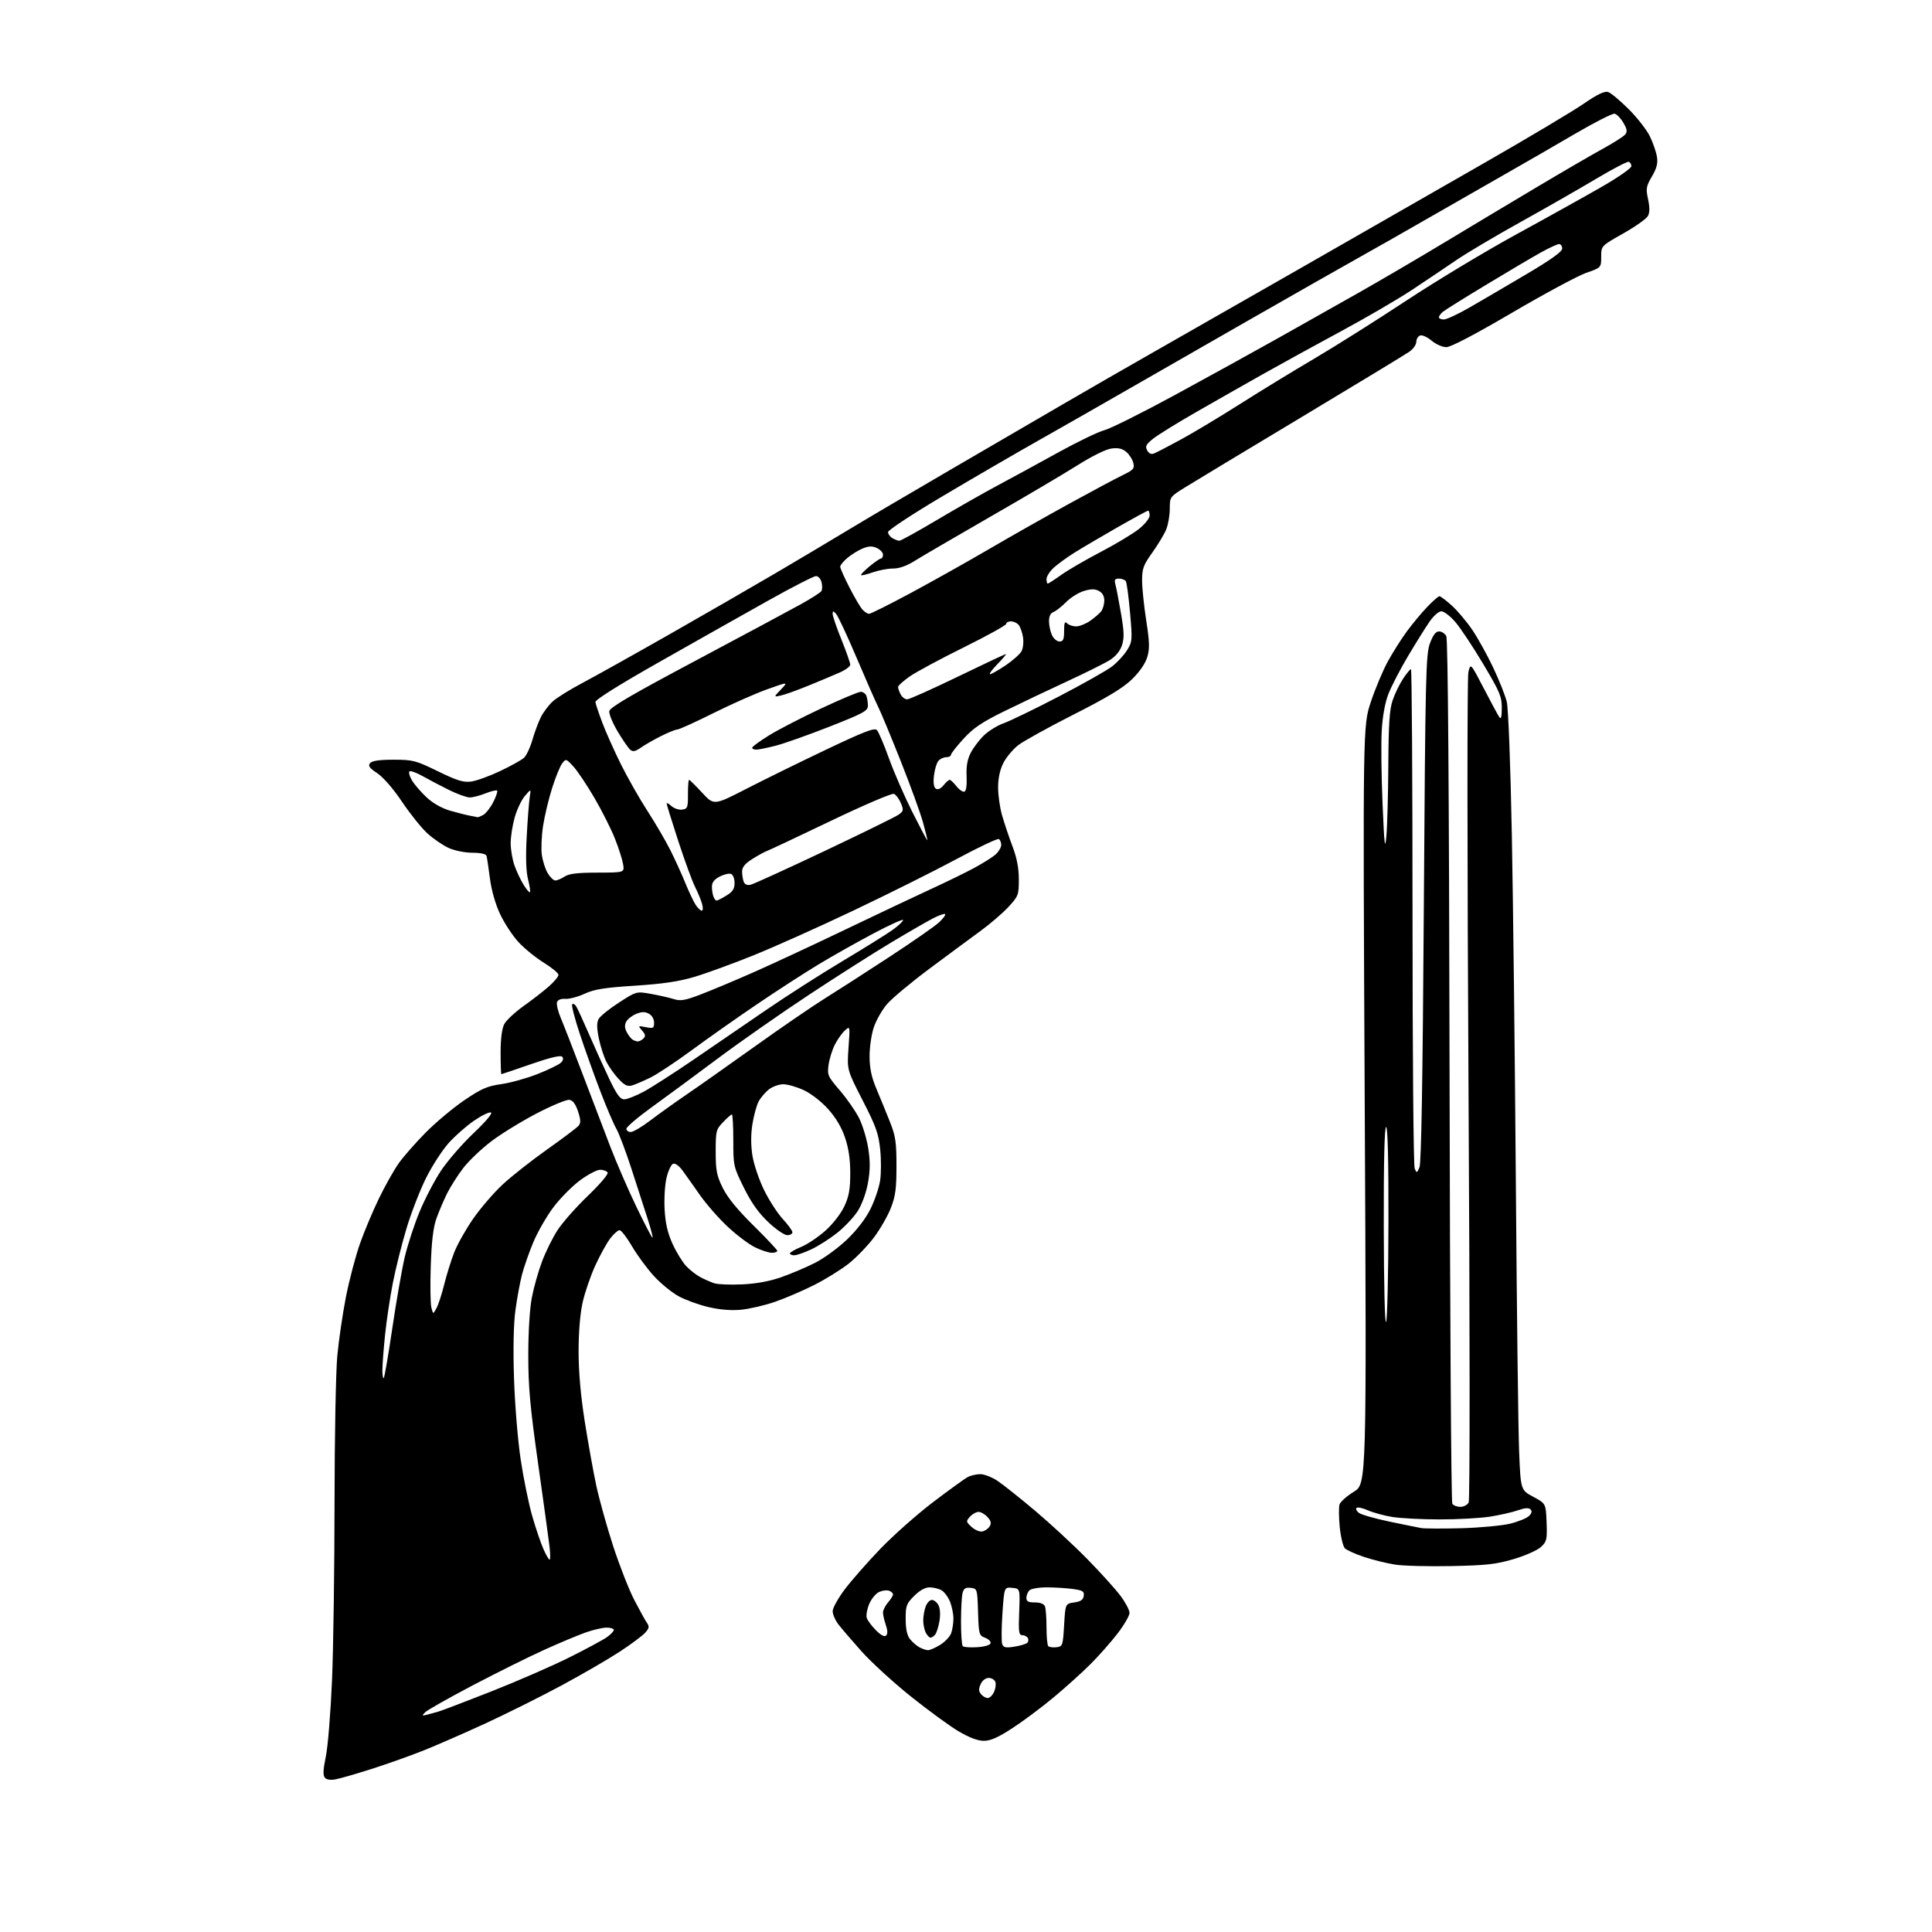 <?xml version="1.0" encoding="UTF-8" standalone="no"?>
<svg 
  version="1.1" 
  xmlns="http://www.w3.org/2000/svg" 
  xmlns:xlink="http://www.w3.org/1999/xlink" 
  xmlns:svg="http://www.w3.org/2000/svg"
  xmlns:rdf="http://www.w3.org/1999/02/22-rdf-syntax-ns#"
  xmlns:cc="http://creativecommons.org/ns#"
  xmlns:dc="http://purl.org/dc/elements/1.1/"
  viewBox="0 0 768 768"
  width="768"
  height="768"
>
<style>svg {background-color: white; }</style>"
<path stroke="none" fill="black" fill-rule="evenodd" d="M133.34,707.33C131.34,707.70 129.78,707.44 129.11,706.63C128.34,705.71 128.46,703.31 129.53,698.20C130.35,694.27 131.45,680.58 131.99,667.78C132.52,654.97 132.97,623.35 132.98,597.50C133.00,571.65 133.49,545.33 134.08,539.00C134.67,532.67 136.23,522.06 137.54,515.41C138.86,508.76 141.35,499.31 143.08,494.41C144.80,489.51 148.21,481.39 150.65,476.37C153.09,471.34 156.64,465.04 158.54,462.37C160.45,459.69 165.26,454.20 169.25,450.18C173.24,446.15 180.12,440.39 184.55,437.38C191.36,432.76 193.64,431.76 199.25,430.96C202.90,430.45 209.40,428.64 213.69,426.94C217.99,425.25 222.16,423.22 222.96,422.44C223.91,421.51 224.07,420.67 223.44,420.04C222.80,419.40 218.48,420.44 211.04,423.03C204.76,425.21 199.48,427.00 199.31,427.00C199.14,427.00 199.00,423.15 199.00,418.45C199.00,413.01 199.52,408.90 200.42,407.15C201.20,405.64 204.66,402.40 208.09,399.95C211.53,397.50 216.06,393.99 218.17,392.13C220.28,390.28 222.00,388.21 222.00,387.53C222.00,386.84 219.37,384.66 216.16,382.68C212.95,380.70 208.42,377.01 206.08,374.47C203.74,371.93 200.46,366.93 198.79,363.35C196.91,359.35 195.36,353.90 194.75,349.17C194.21,344.95 193.60,340.94 193.41,340.25C193.19,339.46 191.14,338.99 187.78,338.98C184.79,338.97 180.70,338.14 178.36,337.08C176.09,336.04 172.32,333.47 169.98,331.36C167.64,329.25 163.08,323.58 159.84,318.76C156.30,313.49 152.35,308.94 149.96,307.36C146.82,305.28 146.22,304.44 147.11,303.36C147.90,302.42 150.75,302.00 156.45,302.00C164.15,302.00 165.21,302.28 174.07,306.59C181.74,310.33 184.21,311.09 187.30,310.68C189.38,310.40 194.56,308.53 198.79,306.52C203.03,304.51 207.29,302.14 208.27,301.26C209.25,300.37 210.77,297.14 211.65,294.07C212.53,291.01 214.06,286.93 215.04,285.00C216.02,283.07 218.10,280.32 219.66,278.88C221.22,277.43 226.55,274.11 231.50,271.50C236.45,268.88 251.97,260.21 266.00,252.23C280.02,244.24 298.93,233.35 308.00,228.02C317.07,222.69 330.12,214.93 337.00,210.77C343.88,206.61 362.10,195.87 377.50,186.91C392.90,177.95 413.15,166.16 422.50,160.71C431.85,155.26 448.27,145.81 459.00,139.71C469.73,133.62 496.73,118.20 519.00,105.46C541.27,92.71 573.45,74.29 590.50,64.51C607.55,54.74 625.04,44.31 629.37,41.34C635.01,37.47 637.81,36.12 639.25,36.58C640.35,36.93 644.03,40.00 647.44,43.40C650.84,46.80 654.63,51.66 655.86,54.21C657.09,56.75 658.35,60.39 658.66,62.30C659.08,64.91 658.59,66.84 656.67,70.13C654.37,74.07 654.22,74.96 655.13,79.19C655.83,82.44 655.81,84.49 655.07,85.87C654.48,86.97 650.06,90.09 645.25,92.81C636.50,97.74 636.50,97.74 636.50,102.07C636.50,106.39 636.50,106.39 630.50,108.48C627.20,109.64 613.97,116.75 601.11,124.29C586.24,133.01 576.70,138.00 574.93,138.00C573.40,138.00 570.77,136.84 569.06,135.40C567.36,133.97 565.30,133.05 564.49,133.37C563.67,133.68 563.00,134.82 563.00,135.90C563.00,136.98 561.76,138.73 560.25,139.80C558.74,140.86 539.50,152.54 517.50,165.74C495.50,178.95 474.69,191.50 471.26,193.63C465.02,197.50 465.02,197.50 465.01,202.28C465.00,204.91 464.35,208.63 463.55,210.55C462.75,212.46 460.27,216.57 458.05,219.68C454.51,224.61 454.00,226.01 454.00,230.73C454.00,233.70 454.74,240.86 455.64,246.64C456.98,255.26 457.05,257.88 456.05,261.22C455.29,263.76 453.01,267.06 449.99,270.01C446.44,273.47 440.30,277.18 426.83,284.01C416.75,289.12 406.80,294.63 404.71,296.26C402.63,297.89 399.99,301.05 398.86,303.28C397.51,305.92 396.78,309.29 396.76,312.92C396.75,315.99 397.45,320.98 398.31,324.00C399.16,327.02 401.02,332.56 402.43,336.30C404.23,341.04 405.00,345.05 405.00,349.57C405.00,355.77 404.82,356.24 400.87,360.52C398.60,362.98 393.54,367.33 389.62,370.18C385.71,373.03 376.57,379.79 369.31,385.20C362.06,390.61 354.54,396.89 352.60,399.16C350.65,401.43 348.29,405.58 347.35,408.39C346.39,411.23 345.65,416.39 345.67,420.00C345.70,424.77 346.44,428.23 348.46,433.00C349.97,436.57 352.36,442.43 353.78,446.00C356.00,451.59 356.36,454.03 356.36,463.50C356.36,472.54 355.96,475.52 354.11,480.24C352.87,483.40 349.84,488.67 347.37,491.96C344.90,495.24 340.41,499.89 337.39,502.29C334.37,504.68 328.17,508.53 323.62,510.82C319.07,513.12 312.00,516.15 307.92,517.55C303.84,518.94 297.80,520.34 294.50,520.65C290.62,521.01 286.07,520.63 281.60,519.58C277.80,518.69 272.47,516.75 269.76,515.27C267.04,513.79 262.60,510.16 259.89,507.19C257.18,504.22 253.28,498.92 251.23,495.41C249.18,491.91 246.96,489.03 246.30,489.02C245.64,489.01 243.96,490.49 242.57,492.32C241.17,494.15 238.50,498.99 236.63,503.07C234.76,507.16 232.50,513.74 231.61,517.70C230.61,522.19 230.00,529.51 230.00,537.20C230.00,545.31 230.83,554.78 232.44,565.00C233.78,573.52 235.84,585.00 237.02,590.50C238.20,596.00 241.21,606.80 243.71,614.50C246.21,622.20 250.00,631.88 252.13,636.00C254.27,640.12 256.55,644.26 257.21,645.19C258.19,646.57 258.05,647.29 256.46,649.04C255.39,650.23 250.91,653.57 246.50,656.47C242.10,659.37 231.75,665.39 223.50,669.84C215.25,674.28 201.53,681.14 193.02,685.06C184.51,688.99 173.26,693.90 168.02,695.98C162.78,698.06 153.55,701.33 147.50,703.25C141.45,705.18 135.08,707.01 133.34,707.33zM391.10,692.00C388.68,692.00 385.31,690.73 381.10,688.25C377.60,686.19 369.04,679.94 362.08,674.37C355.12,668.80 346.27,660.70 342.41,656.37C338.55,652.04 334.41,647.20 333.20,645.62C331.99,644.03 331.00,641.71 331.00,640.46C331.00,639.22 333.14,635.35 335.75,631.87C338.36,628.39 344.72,621.15 349.87,615.77C355.03,610.40 364.48,602.02 370.87,597.15C377.27,592.29 383.48,587.79 384.68,587.16C385.89,586.52 388.14,586.00 389.70,586.00C391.26,586.00 394.33,587.20 396.52,588.66C398.71,590.12 405.45,595.48 411.50,600.58C417.55,605.68 426.84,614.27 432.14,619.68C437.44,625.08 443.40,631.67 445.39,634.33C447.38,636.98 449.00,640.05 449.00,641.15C449.00,642.25 446.87,645.93 444.26,649.33C441.65,652.72 436.81,658.20 433.51,661.50C430.20,664.81 423.64,670.73 418.91,674.67C414.19,678.61 406.82,684.12 402.53,686.91C396.78,690.67 393.79,692.00 391.10,692.00zM169.50,681.69C170.60,681.40 172.62,680.85 174.00,680.47C175.38,680.09 184.98,676.44 195.35,672.35C205.72,668.26 219.67,662.18 226.35,658.83C233.03,655.49 239.74,651.88 241.25,650.81C242.76,649.74 244.00,648.44 244.00,647.93C244.00,647.42 242.72,647.00 241.16,647.00C239.59,647.00 235.88,647.85 232.91,648.90C229.93,649.94 222.55,653.03 216.50,655.76C210.45,658.49 197.62,664.86 188.00,669.91C178.38,674.97 169.82,679.80 169.00,680.66C167.66,682.05 167.71,682.16 169.50,681.69zM392.64,675.00C393.41,675.00 394.54,673.90 395.15,672.56C395.76,671.22 395.99,669.42 395.66,668.56C395.33,667.70 394.14,667.00 393.01,667.00C391.80,667.00 390.50,668.01 389.83,669.47C388.97,671.36 389.00,672.30 389.98,673.47C390.67,674.31 391.87,675.00 392.64,675.00zM368.88,655.97C369.64,655.99 371.81,655.04 373.70,653.87C375.60,652.70 377.56,650.65 378.07,649.31C378.58,647.97 379.00,645.31 379.00,643.40C379.00,641.50 378.36,638.41 377.58,636.55C376.81,634.69 375.26,632.67 374.15,632.08C373.04,631.49 370.93,631.00 369.47,631.00C367.77,631.00 365.57,632.23 363.40,634.40C360.30,637.50 360.00,638.32 360.02,643.65C360.04,647.68 360.58,650.16 361.77,651.62C362.72,652.79 364.40,654.23 365.50,654.84C366.60,655.44 368.12,655.95 368.88,655.97zM388.38,654.79C391.22,654.63 393.52,653.97 393.75,653.26C393.98,652.57 393.02,651.58 391.62,651.05C389.18,650.12 389.06,649.70 388.79,640.79C388.50,631.60 388.47,631.50 385.88,631.20C383.86,630.96 383.12,631.42 382.64,633.20C382.30,634.46 382.02,639.59 382.01,644.58C382.01,649.58 382.32,653.99 382.71,654.38C383.10,654.77 385.66,654.96 388.38,654.79zM403.27,654.57C405.59,654.20 407.89,653.51 408.36,653.04C408.84,652.56 408.92,651.69 408.55,651.09C408.18,650.49 407.18,650.00 406.33,650.00C405.01,650.00 404.83,648.60 405.14,640.75C405.50,631.50 405.50,631.50 402.35,631.19C399.20,630.89 399.20,630.89 398.48,641.42C398.09,647.21 398.05,652.69 398.40,653.60C398.91,654.93 399.84,655.12 403.27,654.57zM419.96,654.80C422.41,654.51 422.52,654.20 423.00,646.00C423.50,637.50 423.50,637.50 427.00,637.00C429.60,636.63 430.58,635.96 430.80,634.39C431.06,632.58 430.45,632.20 426.41,631.64C423.83,631.29 419.17,631.00 416.06,631.00C412.95,631.00 409.86,631.54 409.20,632.20C408.54,632.86 408.00,634.21 408.00,635.20C408.00,636.58 408.79,637.00 411.39,637.00C413.56,637.00 415.00,637.57 415.39,638.58C415.73,639.45 416.00,643.20 416.00,646.92C416.00,650.63 416.32,653.99 416.71,654.38C417.10,654.77 418.57,654.96 419.96,654.80zM352.26,650.14C352.91,649.49 352.86,648.05 352.12,645.93C351.51,644.15 351.00,641.94 351.00,641.00C351.00,640.07 351.90,638.27 353.00,637.00C354.10,635.73 355.00,634.30 355.00,633.82C355.00,633.33 354.30,632.67 353.44,632.34C352.58,632.01 350.79,632.23 349.46,632.83C348.14,633.44 346.36,635.59 345.51,637.63C344.66,639.66 344.23,642.14 344.55,643.15C344.87,644.15 346.51,646.36 348.20,648.05C350.22,650.07 351.61,650.79 352.26,650.14zM369.91,651.00C369.45,651.00 368.60,650.13 368.04,649.07C367.47,648.00 367.00,645.78 367.00,644.13C367.00,642.48 367.44,639.98 367.98,638.57C368.51,637.15 369.62,636.00 370.44,636.00C371.26,636.00 372.43,636.93 373.04,638.07C373.71,639.32 373.88,641.82 373.46,644.32C373.08,646.62 372.32,649.06 371.76,649.75C371.21,650.44 370.38,651.00 369.91,651.00zM577.00,622.54C567.92,622.73 557.81,622.47 554.53,621.95C551.25,621.44 545.73,620.07 542.27,618.92C538.80,617.77 535.36,616.22 534.62,615.48C533.88,614.74 532.96,610.94 532.57,607.05C532.19,603.15 532.15,599.10 532.49,598.04C532.82,596.98 535.38,594.71 538.17,592.99C543.25,589.87 543.25,589.87 542.50,439.18C541.76,288.50 541.76,288.50 544.94,279.00C546.68,273.77 549.70,266.57 551.65,263.00C553.60,259.43 557.01,254.03 559.24,251.00C561.46,247.97 565.11,243.59 567.35,241.25C569.59,238.91 571.77,237.00 572.21,237.00C572.64,237.00 574.84,238.67 577.11,240.71C579.37,242.76 583.02,247.09 585.23,250.34C587.44,253.59 591.19,260.36 593.57,265.38C595.94,270.39 598.37,276.52 598.97,279.00C599.59,281.59 600.45,304.04 600.98,332.00C601.49,358.68 602.21,421.23 602.58,471.00C602.94,520.77 603.53,568.43 603.87,576.91C604.50,592.31 604.50,592.31 609.50,595.00C614.50,597.69 614.50,597.69 614.79,605.13C615.05,611.97 614.87,612.77 612.58,614.93C611.19,616.23 606.37,618.38 601.79,619.74C594.78,621.82 590.96,622.25 577.00,622.54zM218.48,620.00C218.80,620.00 218.79,617.64 218.44,614.75C218.10,611.86 216.06,597.05 213.91,581.83C210.72,559.28 210.00,551.30 210.00,538.67C210.00,529.48 210.57,520.19 211.41,515.84C212.18,511.80 214.00,505.35 215.45,501.50C216.89,497.65 219.68,492.02 221.63,489.00C223.59,485.98 229.02,479.83 233.71,475.34C238.47,470.77 241.93,466.69 241.55,466.09C241.18,465.49 239.84,465.00 238.57,465.00C237.29,465.00 233.67,466.91 230.52,469.24C227.37,471.58 222.61,476.40 219.94,479.97C217.27,483.53 213.71,489.73 212.03,493.74C210.34,497.76 208.31,503.57 207.50,506.66C206.70,509.75 205.52,516.15 204.88,520.89C204.15,526.38 203.94,536.20 204.33,548.00C204.66,558.25 205.84,572.61 206.98,580.19C208.11,587.72 210.18,597.85 211.58,602.69C212.98,607.54 214.98,613.41 216.01,615.75C217.04,618.09 218.15,620.00 218.48,620.00zM390.38,608.79C391.43,608.63 392.77,607.74 393.36,606.81C394.17,605.52 393.98,604.63 392.55,603.06C391.53,601.93 389.93,601.00 389.00,601.00C388.07,601.00 386.54,601.86 385.59,602.90C383.95,604.71 383.98,604.91 386.17,606.94C387.43,608.12 389.32,608.95 390.38,608.79zM581.00,607.49C588.42,607.28 597.14,606.46 600.36,605.67C603.58,604.87 606.94,603.49 607.82,602.61C608.91,601.52 609.09,600.69 608.39,599.99C607.69,599.29 606.09,599.41 603.35,600.38C601.14,601.16 596.13,602.29 592.22,602.90C588.31,603.50 579.35,604.00 572.31,603.99C565.26,603.99 556.80,603.55 553.50,603.02C550.20,602.49 545.81,601.29 543.74,600.37C541.67,599.44 539.65,599.02 539.24,599.43C538.84,599.83 539.28,600.73 540.23,601.42C541.18,602.12 546.57,603.65 552.23,604.84C557.88,606.02 563.62,607.19 565.00,607.43C566.38,607.66 573.58,607.69 581.00,607.49zM580.52,599.00C581.85,599.00 583.33,598.21 583.82,597.25C584.33,596.23 584.31,527.69 583.76,433.21C583.22,340.43 583.20,269.33 583.70,267.22C584.57,263.52 584.57,263.52 589.76,273.51C592.61,279.01 595.40,284.18 595.96,285.00C596.70,286.11 596.97,285.17 596.98,281.43C597.00,276.89 596.22,275.04 589.59,263.93C585.52,257.09 580.53,249.59 578.51,247.25C576.50,244.91 574.00,243.00 572.97,243.00C571.89,243.00 569.85,244.80 568.17,247.26C566.56,249.60 562.70,255.79 559.60,261.01C556.50,266.23 553.02,272.98 551.86,276.00C550.54,279.46 549.57,284.87 549.25,290.59C548.97,295.59 549.12,308.64 549.59,319.59C550.29,336.08 550.55,338.30 551.09,332.50C551.46,328.65 551.81,315.95 551.88,304.28C551.97,287.74 552.35,282.03 553.60,278.37C554.47,275.78 556.33,271.94 557.73,269.83C559.12,267.72 560.54,266.00 560.88,266.00C561.22,266.00 561.50,310.21 561.50,364.25C561.50,418.29 561.88,463.40 562.35,464.50C563.16,466.41 563.25,466.39 564.27,464.00C564.99,462.32 565.55,428.58 565.99,361.00C566.60,268.35 566.79,260.13 568.42,255.75C569.67,252.41 570.74,251.00 572.06,251.00C573.09,251.00 574.38,251.84 574.93,252.87C575.58,254.09 576.03,314.09 576.22,425.62C576.37,519.60 576.86,597.06 577.31,597.75C577.75,598.44 579.20,599.00 580.52,599.00zM152.56,547.78C152.86,547.47 154.41,538.45 155.99,527.73C157.57,517.01 159.80,504.33 160.93,499.55C162.07,494.77 164.70,486.72 166.79,481.68C168.88,476.63 172.70,469.30 175.29,465.39C177.88,461.48 183.70,454.76 188.23,450.47C193.19,445.76 195.94,442.48 195.15,442.22C194.43,441.98 191.38,443.47 188.37,445.54C185.37,447.61 180.86,451.58 178.36,454.37C175.85,457.16 171.83,463.36 169.42,468.15C167.02,472.94 163.51,481.96 161.63,488.18C159.75,494.41 157.29,504.23 156.16,510.00C155.03,515.77 153.63,525.13 153.05,530.79C152.47,536.45 152.00,542.71 152.00,544.71C152.00,546.70 152.25,548.08 152.56,547.78zM551.00,525.50C551.47,524.40 551.89,506.51 551.93,485.75C551.98,461.20 551.65,448.00 551.00,448.00C550.35,448.00 550.02,461.87 550.07,487.75C550.11,510.87 550.50,526.66 551.00,525.50zM173.52,520.00C174.27,518.62 175.65,514.36 176.60,510.52C177.55,506.68 179.34,500.97 180.57,497.82C181.80,494.67 185.16,488.70 188.04,484.54C190.91,480.39 196.15,474.28 199.69,470.97C203.23,467.66 211.23,461.35 217.48,456.93C223.72,452.52 229.36,448.27 230.01,447.49C230.92,446.39 230.86,445.09 229.77,441.78C228.80,438.86 227.70,437.40 226.33,437.20C225.22,437.04 219.40,439.45 213.40,442.57C207.41,445.68 199.28,450.67 195.35,453.65C191.41,456.63 186.39,461.41 184.18,464.28C181.97,467.15 179.04,471.75 177.68,474.50C176.32,477.25 174.41,481.75 173.44,484.50C172.22,487.98 171.54,493.68 171.23,503.23C170.98,510.78 171.09,518.21 171.47,519.73C172.16,522.50 172.16,522.50 173.52,520.00zM295.00,510.56C300.57,510.31 305.92,509.33 310.50,507.73C314.35,506.38 320.41,503.82 323.96,502.02C327.52,500.22 333.27,496.03 336.74,492.69C340.70,488.89 344.17,484.36 346.05,480.54C347.70,477.20 349.41,472.18 349.85,469.39C350.29,466.60 350.31,460.98 349.89,456.91C349.23,450.59 348.21,447.72 342.90,437.38C336.68,425.26 336.68,425.26 337.30,416.51C337.92,407.76 337.92,407.76 335.85,409.63C334.72,410.66 332.93,413.19 331.87,415.25C330.82,417.31 329.70,420.93 329.37,423.29C328.82,427.36 329.06,427.90 333.91,433.54C336.73,436.82 340.17,441.79 341.56,444.60C342.95,447.40 344.57,452.80 345.16,456.59C345.95,461.70 345.92,465.22 345.04,470.17C344.33,474.12 342.68,478.69 341.00,481.35C339.43,483.82 335.75,487.74 332.82,490.07C329.90,492.39 325.25,495.35 322.50,496.64C319.75,497.93 316.71,498.98 315.75,498.99C314.79,499.00 314.00,498.66 314.00,498.25C314.01,497.84 316.03,496.67 318.51,495.65C320.98,494.63 325.32,491.72 328.16,489.17C331.11,486.52 334.30,482.40 335.64,479.52C337.48,475.57 337.98,472.78 337.99,466.44C338.00,460.89 337.35,456.47 335.91,452.20C334.53,448.12 332.25,444.27 329.18,440.86C326.52,437.89 322.40,434.70 319.52,433.36C316.76,432.07 313.10,431.02 311.38,431.01C309.67,431.00 307.08,431.94 305.61,433.09C304.15,434.24 302.31,436.43 301.52,437.95C300.73,439.48 299.64,443.49 299.10,446.87C298.46,450.85 298.45,455.19 299.08,459.25C299.61,462.69 301.67,468.84 303.66,472.93C305.65,477.01 309.02,482.24 311.14,484.54C313.26,486.84 315.00,489.24 315.00,489.86C315.00,490.49 314.07,491.00 312.94,491.00C311.81,491.00 308.41,488.67 305.40,485.81C301.54,482.16 298.66,478.11 295.71,472.14C291.58,463.82 291.50,463.44 291.50,453.33C291.50,447.65 291.25,443.00 290.94,443.00C290.63,443.00 289.05,444.38 287.44,446.07C284.65,448.98 284.50,449.57 284.50,457.82C284.50,465.30 284.89,467.29 287.29,472.18C289.18,476.03 293.12,480.86 299.53,487.18C304.73,492.31 308.99,496.84 308.99,497.25C309.00,497.66 308.02,498.00 306.82,498.00C305.61,498.00 302.63,497.03 300.19,495.85C297.75,494.67 292.84,490.98 289.28,487.65C285.72,484.32 280.75,478.65 278.23,475.05C275.72,471.45 272.60,467.06 271.31,465.29C269.93,463.40 268.38,462.30 267.56,462.62C266.79,462.91 265.62,465.41 264.96,468.17C264.29,470.94 263.95,476.63 264.20,480.87C264.52,486.40 265.41,490.21 267.38,494.52C268.88,497.81 271.33,501.78 272.81,503.34C274.29,504.90 276.85,506.88 278.49,507.74C280.14,508.60 282.61,509.68 283.99,510.13C285.37,510.58 290.32,510.78 295.00,510.56zM259.37,492.00C259.64,492.00 258.81,488.74 257.53,484.75C256.24,480.76 253.33,471.75 251.05,464.73C248.77,457.70 246.06,450.50 245.02,448.73C243.98,446.95 241.14,440.32 238.72,434.00C236.29,427.68 232.61,417.41 230.55,411.19C228.48,404.96 227.09,399.58 227.45,399.22C227.81,398.85 228.53,399.22 229.04,400.03C229.55,400.84 231.82,405.77 234.09,411.00C236.35,416.23 239.97,424.21 242.13,428.75C245.19,435.18 246.52,437.00 248.14,437.00C249.28,437.00 252.76,435.64 255.86,433.97C258.96,432.30 267.90,426.56 275.71,421.22C283.53,415.87 296.58,406.95 304.71,401.38C312.85,395.81 326.48,387.09 335.00,382.00C343.52,376.91 352.41,371.37 354.75,369.70C357.09,368.03 359.00,366.25 359.00,365.74C359.00,365.24 353.71,367.62 347.25,371.04C340.79,374.47 331.00,379.98 325.50,383.30C320.00,386.61 308.98,393.74 301.00,399.15C293.02,404.55 281.32,412.79 275.00,417.45C268.68,422.11 261.25,427.03 258.50,428.38C255.75,429.73 252.48,431.13 251.22,431.49C249.46,432.00 248.25,431.41 245.90,428.89C244.22,427.10 242.04,424.03 241.04,422.06C240.05,420.10 238.70,415.93 238.05,412.80C237.21,408.69 237.18,406.53 237.95,405.09C238.54,403.98 242.16,401.05 246.00,398.57C252.97,394.06 252.97,394.06 258.73,395.08C261.91,395.65 265.97,396.57 267.76,397.13C270.50,398.00 272.21,397.72 278.26,395.42C282.24,393.91 291.57,390.01 299.00,386.74C306.43,383.48 323.07,375.73 336.00,369.53C348.93,363.33 364.23,356.10 370.00,353.45C375.77,350.80 383.43,347.07 387.00,345.16C390.57,343.25 394.51,340.77 395.75,339.67C396.99,338.56 398.00,336.86 398.00,335.88C398.00,334.91 397.58,333.86 397.07,333.54C396.55,333.22 388.96,336.81 380.19,341.52C371.42,346.23 353.05,355.40 339.37,361.90C325.69,368.41 307.75,376.44 299.50,379.77C291.25,383.09 280.68,386.95 276.00,388.34C269.79,390.18 263.42,391.12 252.37,391.83C240.22,392.61 236.29,393.24 232.37,395.04C229.69,396.27 226.26,397.18 224.75,397.06C223.08,396.93 221.77,397.43 221.43,398.33C221.12,399.14 221.78,401.99 222.91,404.65C224.04,407.32 227.87,417.15 231.42,426.50C234.97,435.85 239.95,448.90 242.48,455.50C245.01,462.10 249.74,473.01 252.99,479.75C256.23,486.49 259.11,492.00 259.37,492.00zM250.75,449.99C251.71,449.98 255.20,447.92 258.50,445.41C261.80,442.90 268.32,438.23 273.00,435.04C277.68,431.85 289.92,423.22 300.20,415.87C310.49,408.52 322.86,400.04 327.70,397.02C332.54,394.01 344.15,386.54 353.50,380.42C362.85,374.30 371.79,368.08 373.36,366.59C374.93,365.11 375.99,363.66 375.71,363.37C375.43,363.09 373.33,363.81 371.04,364.98C368.76,366.14 361.18,370.51 354.20,374.69C347.21,378.87 332.49,388.24 321.47,395.52C310.46,402.79 294.26,414.11 285.47,420.67C276.69,427.23 264.89,435.93 259.25,440.00C253.61,444.07 249.00,447.99 249.00,448.70C249.00,449.42 249.79,450.00 250.75,449.99zM253.55,413.98C254.13,413.99 255.13,413.47 255.79,412.81C256.70,411.90 256.58,411.18 255.24,409.66C253.54,407.74 253.58,407.71 256.75,408.32C259.70,408.89 260.00,408.72 260.00,406.51C260.00,405.06 259.15,403.62 257.91,402.95C256.35,402.11 255.07,402.14 252.87,403.05C251.25,403.72 249.47,405.11 248.93,406.14C248.24,407.42 248.30,408.70 249.11,410.25C249.77,411.49 250.79,412.83 251.40,413.23C252.00,413.64 252.97,413.98 253.55,413.98zM278.95,362.00C279.47,362.00 279.52,360.80 279.06,359.22C278.63,357.69 277.36,354.66 276.26,352.47C275.15,350.29 272.17,342.12 269.62,334.31C267.08,326.51 265.00,319.80 265.00,319.41C265.00,319.01 265.86,319.47 266.92,320.43C267.97,321.38 269.88,322.01 271.17,321.83C273.31,321.53 273.50,321.02 273.47,315.75C273.46,312.59 273.66,310.00 273.91,310.00C274.17,310.00 276.50,312.29 279.09,315.09C283.79,320.19 283.79,320.19 296.65,313.59C303.72,309.95 318.02,302.93 328.44,297.97C343.62,290.75 347.63,289.21 348.59,290.23C349.26,290.93 351.42,296.00 353.39,301.50C355.37,307.00 359.54,316.56 362.65,322.75C365.76,328.94 368.44,334.00 368.59,334.00C368.75,334.00 368.00,330.85 366.94,327.01C365.87,323.17 361.82,312.03 357.94,302.26C354.05,292.49 350.07,282.93 349.10,281.00C348.12,279.07 344.26,270.30 340.53,261.50C336.79,252.70 333.12,244.84 332.37,244.04C331.17,242.75 331.00,242.76 331.00,244.09C331.00,244.93 332.57,249.52 334.50,254.29C336.43,259.07 338.00,263.54 337.99,264.24C337.98,264.93 336.07,266.34 333.74,267.36C331.41,268.39 325.90,270.70 321.50,272.50C317.10,274.30 312.15,276.08 310.50,276.46C307.50,277.15 307.50,277.15 310.43,274.08C313.37,271.00 313.37,271.00 304.93,274.02C300.30,275.67 290.65,279.95 283.50,283.52C276.35,287.09 269.92,290.00 269.22,290.00C268.51,290.00 265.59,291.18 262.72,292.63C259.85,294.07 256.25,296.14 254.71,297.22C252.57,298.73 251.61,298.92 250.55,298.04C249.79,297.41 247.54,294.15 245.54,290.80C243.54,287.44 242.04,283.80 242.20,282.70C242.43,281.21 250.97,276.20 276.54,262.61C295.26,252.65 314.02,242.59 318.23,240.26C322.43,237.93 326.17,235.54 326.53,234.95C326.89,234.37 326.91,232.79 326.58,231.44C326.24,230.10 325.25,229.00 324.37,229.00C323.50,229.00 314.94,233.39 305.36,238.75C295.78,244.11 276.37,255.06 262.22,263.08C246.03,272.25 236.57,278.18 236.69,279.08C236.79,279.86 238.03,283.56 239.44,287.31C240.85,291.05 244.17,298.48 246.82,303.81C249.47,309.14 254.20,317.47 257.34,322.32C260.48,327.17 264.57,334.16 266.43,337.86C268.29,341.55 270.98,347.45 272.41,350.97C273.84,354.48 275.69,358.40 276.53,359.68C277.36,360.96 278.45,362.00 278.95,362.00zM284.86,358.00C285.21,357.99 286.96,357.10 288.75,356.01C291.27,354.47 292.00,353.35 292.00,350.98C292.00,349.28 291.38,347.70 290.59,347.40C289.81,347.10 287.79,347.57 286.09,348.45C283.94,349.56 283.00,350.78 283.00,352.44C283.00,353.76 283.27,355.55 283.61,356.42C283.94,357.29 284.50,358.00 284.86,358.00zM210.66,354.67C210.90,354.44 210.56,352.12 209.90,349.53C209.11,346.37 208.93,340.80 209.37,332.66C209.72,325.97 210.26,318.93 210.56,317.00C211.11,313.50 211.11,313.50 208.64,316.41C207.29,318.00 205.46,321.86 204.59,324.97C203.71,328.08 203.00,332.68 203.00,335.19C203.00,337.70 203.68,341.67 204.51,344.01C205.33,346.36 206.96,349.82 208.12,351.69C209.28,353.57 210.42,354.91 210.66,354.67zM298.39,351.70C299.55,351.43 312.71,345.43 327.64,338.36C342.57,331.29 355.81,324.79 357.08,323.92C359.19,322.46 359.28,322.08 358.10,319.24C357.39,317.54 356.15,315.89 355.33,315.57C354.52,315.26 343.20,320.11 330.17,326.36C317.15,332.60 305.75,337.97 304.83,338.29C303.91,338.62 301.32,340.04 299.08,341.45C296.15,343.30 295.00,344.70 295.00,346.43C295.00,347.75 295.29,349.59 295.64,350.51C296.06,351.59 297.02,352.01 298.39,351.70zM220.75,350.00C221.48,350.00 223.14,349.30 224.44,348.45C226.21,347.29 229.54,346.89 237.53,346.88C248.24,346.86 248.24,346.86 247.70,343.56C247.41,341.75 245.95,337.17 244.45,333.38C242.96,329.60 239.29,322.31 236.30,317.19C233.31,312.07 229.54,306.44 227.93,304.69C225.05,301.57 224.96,301.54 223.46,303.48C222.63,304.57 220.83,308.98 219.47,313.28C218.11,317.57 216.50,324.31 215.89,328.25C215.28,332.18 215.05,337.37 215.38,339.78C215.71,342.19 216.76,345.48 217.71,347.08C218.66,348.69 220.03,350.00 220.75,350.00zM189.82,324.86C189.99,324.94 191.00,324.53 192.06,323.97C193.12,323.40 194.93,321.10 196.07,318.87C197.21,316.63 197.90,314.57 197.61,314.28C197.32,313.99 195.26,314.48 193.02,315.37C190.79,316.27 187.96,317.00 186.73,317.00C185.50,317.00 181.80,315.66 178.50,314.03C175.20,312.40 170.52,309.94 168.09,308.57C165.66,307.20 163.29,306.32 162.82,306.61C162.35,306.90 162.76,308.50 163.73,310.16C164.71,311.82 167.35,314.89 169.60,316.98C172.21,319.39 175.68,321.33 179.10,322.31C182.07,323.16 185.62,324.05 187.00,324.29C188.38,324.53 189.64,324.79 189.82,324.86zM383.36,314.69C384.08,314.44 384.40,312.18 384.24,308.62C384.05,304.59 384.53,301.89 385.90,299.23C386.96,297.18 389.33,294.06 391.17,292.29C393.00,290.53 396.53,288.37 398.99,287.50C401.46,286.63 411.36,281.83 420.99,276.82C430.62,271.82 440.16,266.42 442.19,264.82C444.22,263.23 446.86,260.35 448.05,258.42C450.11,255.08 450.17,254.39 449.21,243.53C448.66,237.27 447.91,231.66 447.55,231.07C447.18,230.48 445.96,230.00 444.82,230.00C443.18,230.00 442.89,230.45 443.38,232.25C443.72,233.49 444.71,238.64 445.59,243.71C446.87,251.11 446.95,253.62 446.00,256.51C445.23,258.82 443.52,260.91 441.16,262.39C439.15,263.66 431.43,267.51 424.00,270.94C416.57,274.37 405.43,279.68 399.23,282.72C390.26,287.13 386.95,289.37 382.98,293.71C380.24,296.71 378.00,299.57 378.00,300.08C378.00,300.59 377.16,301.00 376.12,301.00C375.09,301.00 373.68,301.68 373.00,302.50C372.31,303.33 371.53,305.97 371.26,308.37C370.93,311.30 371.19,313.00 372.05,313.53C372.85,314.02 373.98,313.51 375.07,312.16C376.03,310.97 377.13,310.00 377.52,310.00C377.90,310.00 379.11,311.15 380.22,312.55C381.32,313.95 382.73,314.91 383.36,314.69zM300.61,298.00C299.72,298.00 299.00,297.65 299.00,297.23C299.00,296.81 302.04,294.59 305.75,292.30C309.46,290.01 318.80,285.18 326.50,281.58C334.20,277.97 341.24,275.01 342.14,275.01C343.05,275.00 344.06,275.71 344.39,276.58C344.73,277.45 345.00,279.22 345.00,280.50C345.00,282.59 343.35,283.49 329.75,288.85C321.36,292.15 311.74,295.56 308.36,296.43C304.98,297.29 301.49,298.00 300.61,298.00zM360.60,278.00C361.44,278.00 370.50,273.95 380.72,269.00C390.94,264.05 399.55,260.00 399.86,260.00C400.16,260.00 398.65,261.80 396.50,264.00C394.35,266.20 393.03,268.00 393.56,268.00C394.09,268.00 396.87,266.42 399.73,264.50C402.59,262.57 405.45,260.03 406.08,258.86C406.70,257.69 406.97,255.17 406.66,253.27C406.35,251.37 405.57,249.19 404.93,248.41C404.28,247.63 402.91,247.00 401.88,247.00C400.84,247.00 400.00,247.45 400.00,247.99C400.00,248.53 392.46,252.71 383.25,257.27C374.04,261.82 364.36,267.02 361.75,268.82C359.14,270.62 357.00,272.55 357.00,273.11C357.00,273.67 357.47,275.00 358.04,276.07C358.60,277.13 359.76,278.00 360.60,278.00zM421.16,255.00C422.65,255.00 423.00,254.21 423.00,250.80C423.00,247.53 423.27,246.87 424.20,247.80C424.86,248.46 426.48,249.00 427.80,249.00C429.11,249.00 431.61,248.00 433.35,246.79C435.08,245.57 437.05,243.88 437.72,243.04C438.39,242.19 438.95,240.28 438.97,238.79C438.99,237.01 438.26,235.67 436.85,234.92C435.23,234.06 433.76,234.06 430.87,234.92C428.75,235.55 425.56,237.56 423.76,239.37C421.97,241.18 419.71,242.95 418.75,243.30C417.62,243.71 417.00,244.99 417.00,246.92C417.00,248.56 417.52,251.05 418.16,252.45C418.80,253.85 420.15,255.00 421.16,255.00zM345.48,244.00C346.12,244.00 353.59,240.27 362.07,235.71C370.56,231.14 384.48,223.34 393.00,218.36C401.52,213.38 415.93,205.23 425.00,200.24C434.07,195.26 443.66,190.14 446.30,188.87C450.56,186.81 451.04,186.26 450.51,184.03C450.18,182.64 448.93,180.67 447.72,179.65C446.13,178.30 444.51,177.94 441.79,178.30C439.58,178.60 434.07,181.32 428.28,184.97C422.90,188.37 407.25,197.61 393.50,205.51C379.75,213.42 366.31,221.26 363.63,222.94C360.45,224.95 357.47,226.00 355.01,226.00C352.94,226.00 349.32,226.68 346.97,227.51C344.61,228.34 342.51,228.84 342.29,228.63C342.08,228.41 343.60,226.83 345.68,225.12C347.76,223.40 349.80,222.00 350.23,222.00C350.65,222.00 351.00,221.32 351.00,220.48C351.00,219.64 349.90,218.45 348.55,217.84C346.68,216.99 345.33,217.04 342.91,218.04C341.16,218.76 338.44,220.44 336.87,221.77C335.29,223.09 334.00,224.67 334.00,225.27C334.00,225.88 335.63,229.55 337.62,233.44C339.61,237.32 341.93,241.29 342.78,242.25C343.62,243.21 344.83,244.00 345.48,244.00zM416.50,232.00C416.77,232.00 419.13,230.47 421.75,228.60C424.36,226.72 431.45,222.60 437.50,219.43C443.55,216.27 450.41,212.15 452.75,210.27C455.11,208.38 457.00,206.01 457.00,204.93C457.00,203.87 456.73,203.00 456.39,203.00C456.06,203.00 450.54,206.00 444.14,209.66C437.74,213.32 430.02,217.87 427.00,219.76C423.98,221.66 420.26,224.38 418.75,225.79C417.24,227.21 416.00,229.19 416.00,230.19C416.00,231.18 416.22,232.00 416.50,232.00zM357.50,214.96C358.05,214.97 364.86,211.21 372.63,206.59C380.40,201.98 391.20,195.84 396.63,192.94C402.06,190.05 412.80,184.20 420.50,179.94C428.20,175.68 436.52,171.67 439.00,171.01C441.48,170.36 454.30,163.95 467.50,156.77C480.70,149.59 498.70,139.67 507.50,134.73C516.30,129.78 530.70,121.67 539.50,116.70C548.30,111.73 564.05,102.50 574.50,96.20C584.95,89.89 601.62,79.91 611.54,74.01C621.45,68.11 633.00,61.40 637.20,59.10C641.39,56.80 645.36,54.27 646.02,53.48C646.96,52.35 646.81,51.35 645.30,48.77C644.25,46.98 642.69,45.37 641.82,45.20C640.96,45.04 633.79,48.69 625.88,53.32C617.97,57.95 605.20,65.32 597.50,69.69C589.80,74.07 576.08,81.92 567.00,87.15C557.92,92.37 545.77,99.28 540.00,102.49C534.23,105.71 513.98,117.22 495.00,128.08C476.02,138.93 453.52,151.83 445.00,156.74C436.48,161.65 422.07,169.86 413.00,174.99C403.93,180.11 386.71,190.11 374.75,197.21C362.79,204.30 353.00,210.74 353.00,211.51C353.00,212.27 353.79,213.36 354.75,213.92C355.71,214.48 356.95,214.95 357.50,214.96zM458.67,180.29C459.58,179.95 464.38,177.46 469.34,174.76C474.29,172.07 484.91,165.70 492.93,160.60C500.94,155.51 514.25,147.38 522.50,142.53C530.75,137.68 547.17,127.32 559.00,119.52C570.83,111.71 590.62,99.79 603.00,93.03C615.38,86.27 630.67,77.75 637.00,74.10C643.33,70.45 648.50,66.84 648.50,66.07C648.50,65.30 648.03,64.51 647.45,64.32C646.88,64.13 641.03,67.18 634.45,71.10C627.88,75.02 614.40,82.73 604.50,88.23C594.60,93.73 583.12,100.53 579.00,103.34C574.88,106.15 567.00,111.44 561.50,115.10C556.00,118.76 543.17,126.24 533.00,131.72C522.83,137.21 508.88,144.87 502.00,148.74C495.12,152.61 483.27,159.36 475.65,163.72C468.04,168.08 460.27,172.88 458.40,174.38C455.56,176.64 455.16,177.42 456.01,179.01C456.66,180.23 457.62,180.70 458.67,180.29zM573.95,127.00C575.03,127.00 579.64,124.85 584.20,122.22C588.77,119.59 598.91,113.65 606.75,109.01C616.63,103.17 621.00,100.03 621.00,98.79C621.00,97.80 620.44,97.01 619.75,97.02C619.06,97.04 615.80,98.54 612.50,100.37C609.20,102.20 599.44,107.96 590.81,113.18C582.18,118.39 574.41,123.24 573.56,123.95C572.70,124.66 572.00,125.64 572.00,126.12C572.00,126.61 572.88,127.00 573.95,127.00z" />

</svg>